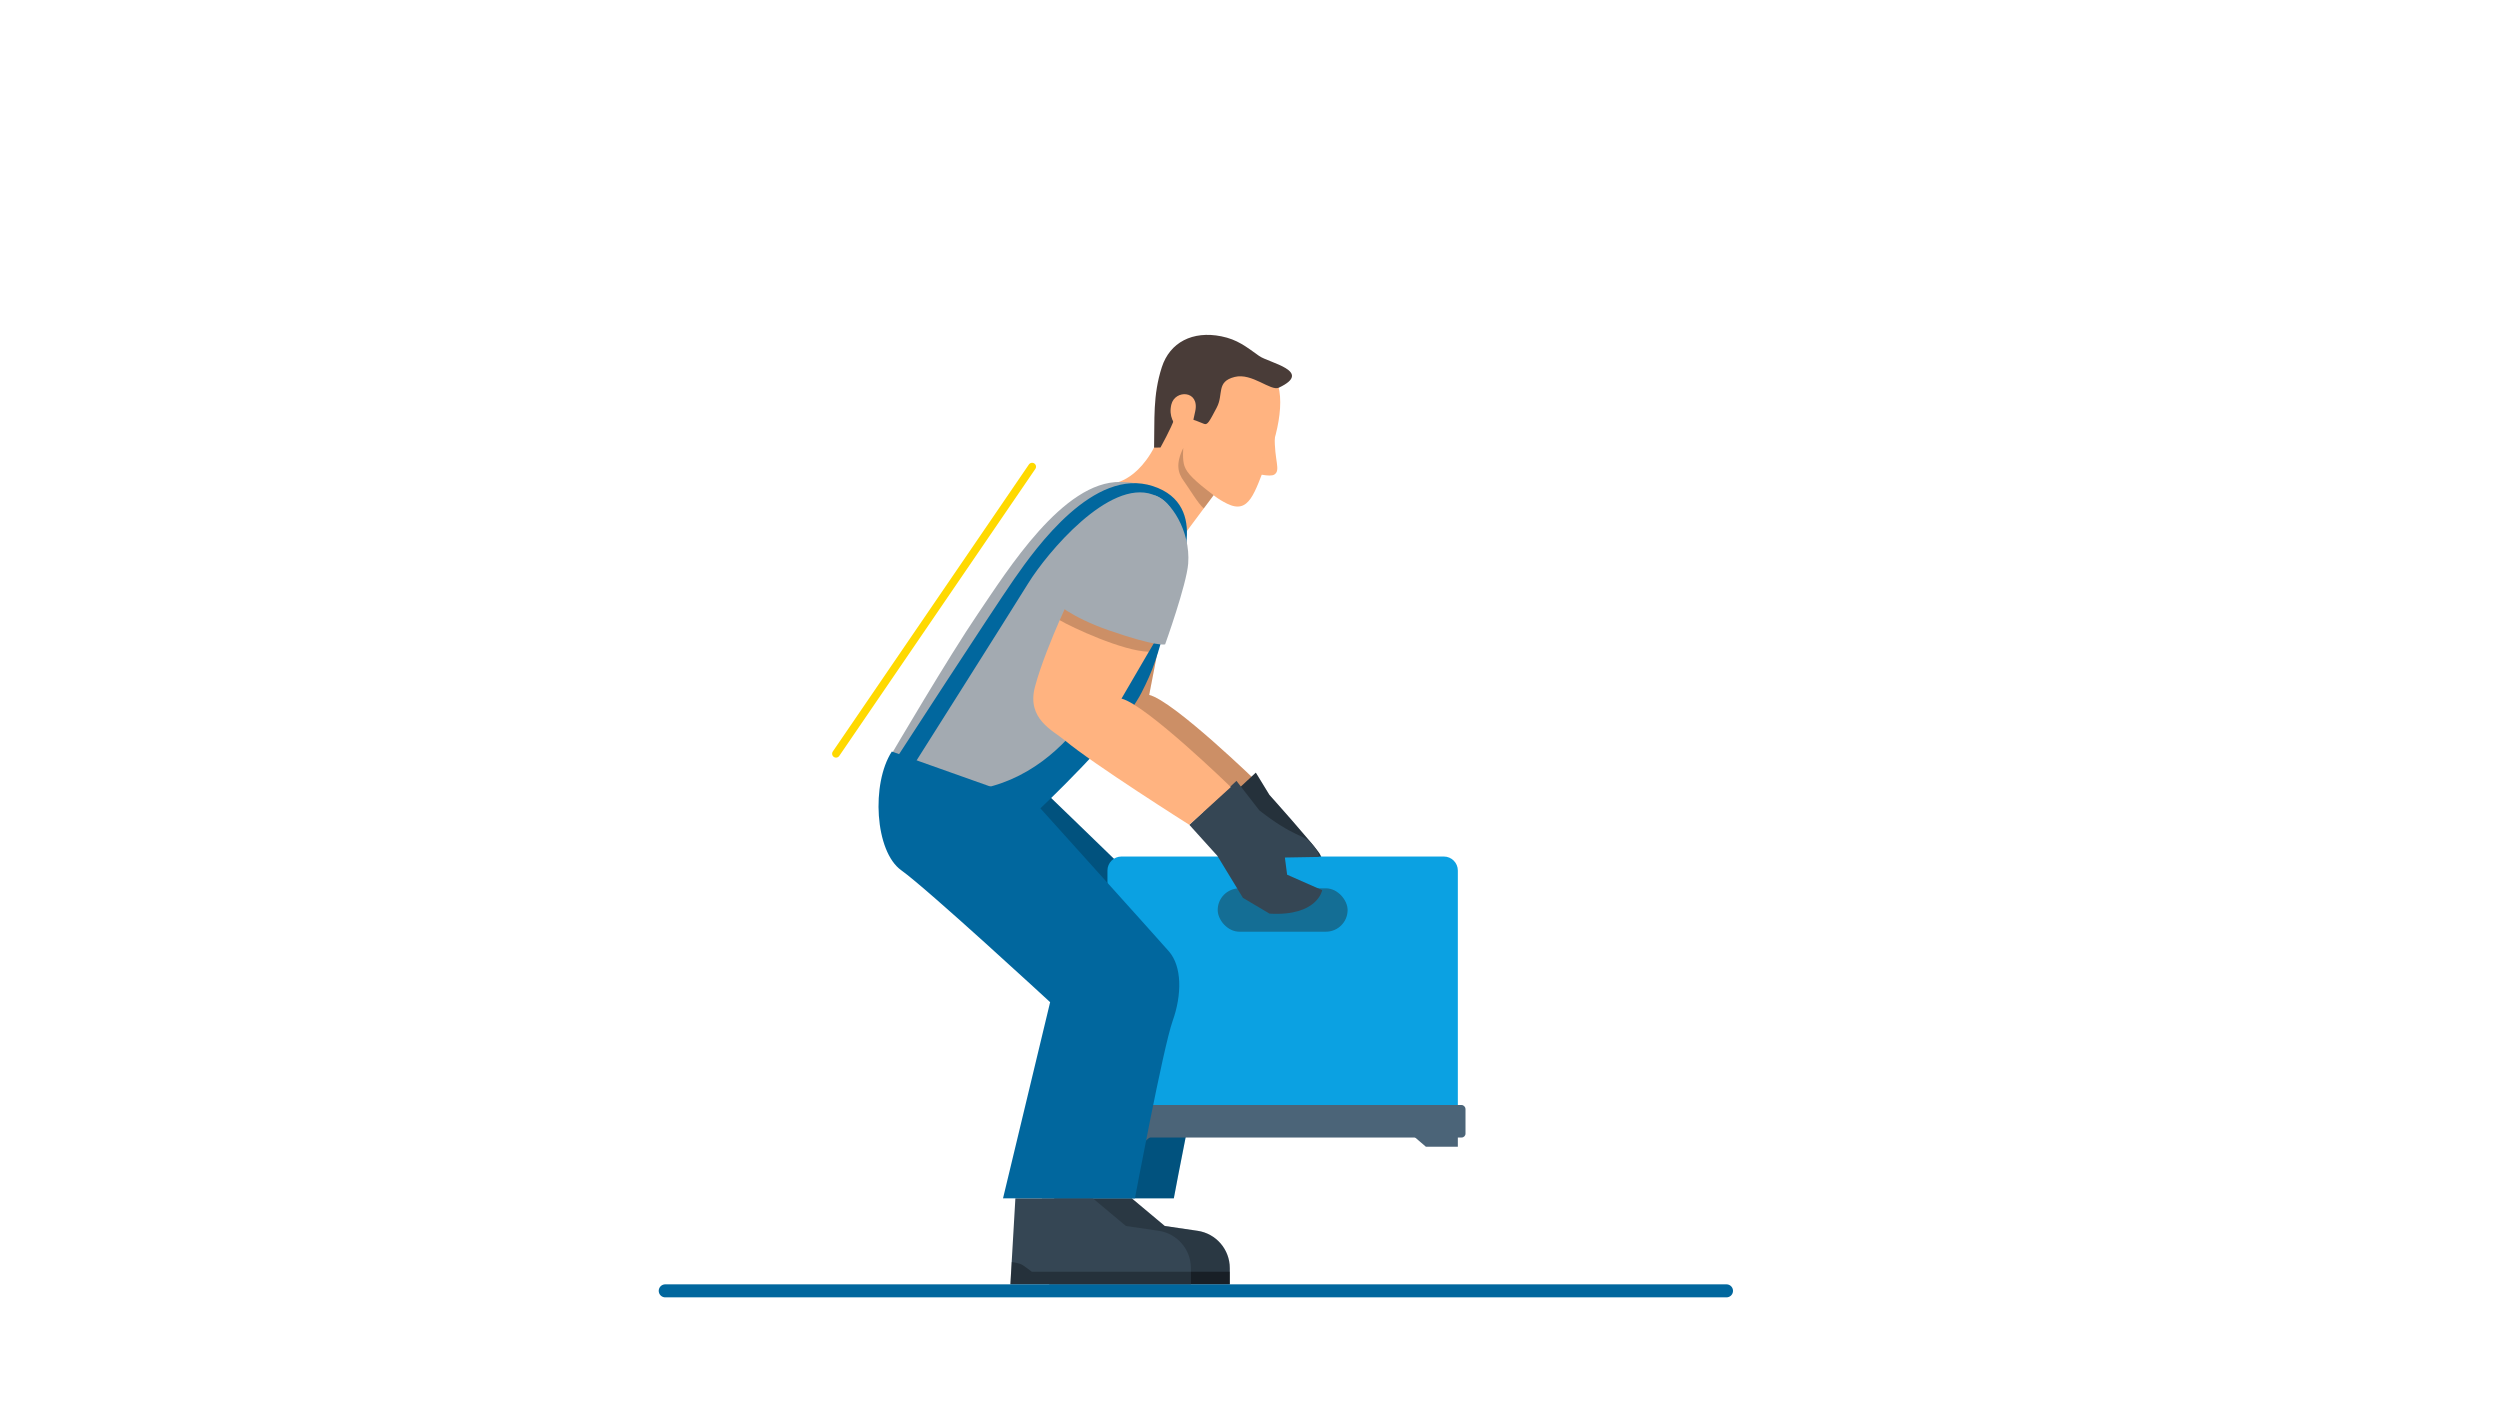 <?xml version="1.0" encoding="UTF-8"?>
<svg id="Ebene_1" data-name="Ebene 1" xmlns="http://www.w3.org/2000/svg" viewBox="0 0 1920 1080">
  <defs>
    <style>
      .cls-1 {
        stroke: #ffd900;
        stroke-linejoin: round;
        stroke-width: 6px;
      }

      .cls-1, .cls-2 {
        fill: none;
        stroke-linecap: round;
      }

      .cls-3 {
        fill: #ffb380;
      }

      .cls-4 {
        fill: #4b6478;
      }

      .cls-5 {
        fill: #0ba1e2;
      }

      .cls-2 {
        stroke: #01679e;
        stroke-miterlimit: 10;
        stroke-width: 10px;
      }

      .cls-6 {
        opacity: .2;
      }

      .cls-7 {
        opacity: .3;
      }

      .cls-8 {
        fill: #354654;
      }

      .cls-9 {
        fill: #01679e;
      }

      .cls-10 {
        fill: #212121;
        opacity: .4;
      }

      .cls-11 {
        fill: #a3aab1;
      }

      .cls-12 {
        fill: #493c38;
      }

      .cls-13 {
        fill: #a3aab1;
      }
    </style>
  </defs>
  <path class="cls-8" d="M944.47,973.91v12.51h-138.63l.56-9.7,3.27-56.39h59.53l25.34,21.22,25.18,3.7c14.21,2.09,24.75,14.29,24.75,28.66Z"/>
  <path class="cls-7" d="M944.47,976.72v9.7h-138.63l.93-17.15s5.85.51,8.74,2.47c3.35,2.28,6.82,4.98,6.82,4.98h122.14Z"/>
  <path class="cls-9" d="M800.18,920.33l36.18-150.66s-51.43-80-72.09-99.28c-18.21-16.99-23.16-66.58-7.24-91.18l49.33,32.79s111.05,107.01,121.19,118.59c10.13,11.58,10.13,33.29,2.89,53.55-7.24,20.26-28.95,136.19-28.95,136.19h-101.31Z"/>
  <path class="cls-6" d="M800.18,920.33l36.18-150.66s-51.43-80-72.09-99.28c-18.21-16.99-23.16-66.58-7.24-91.18l49.33,32.79s111.05,107.01,121.19,118.59c10.13,11.58,10.13,33.29,2.89,53.55-7.24,20.26-28.95,136.19-28.95,136.19h-101.31Z"/>
  <path class="cls-6" d="M944.47,973.91v12.51h-138.63l.56-9.7,3.27-56.39h59.53l25.34,21.22,25.18,3.7c14.21,2.09,24.75,14.29,24.75,28.66Z"/>
  <path class="cls-6" d="M944.47,976.72v9.7h-138.63l.93-17.15s5.85.51,8.74,2.47c3.35,2.28,6.82,4.98,6.82,4.98h122.14Z"/>
  <path class="cls-3" d="M966.54,601.61l-31.89,29s-74.25-46.92-95.58-64.84c-8.95-7.51-29.56-16.35-22.95-41.19,4.48-16.85,13.59-38.76,18.98-51.12,2.56-5.86,4.29-9.57,4.29-9.57l54.63,10.85-11.45,58.95c18.93,4.66,83.97,67.92,83.97,67.92Z"/>
  <path class="cls-6" d="M966.54,601.61l-31.89,29s-74.25-46.92-95.58-64.84c-8.95-7.51-29.56-16.35-22.95-41.19,4.48-16.85,13.59-38.76,18.98-51.12,2.56-5.86,4.29-9.57,4.29-9.57l54.63,10.85-11.45,58.95c18.93,4.66,83.97,67.92,83.97,67.92Z"/>
  <path class="cls-8" d="M942.69,645.44l19.63,32.25,20.44,12.11c7.51,4.45,16.15,6.62,24.88,6.25l10.78-.46-25.86-19.82.62-7.34,24.17,16.37s1.36-20.65-3.85-29.11c-4.17-6.77-38.62-45.23-38.62-45.23l-10.42-17.06-36.21,33.75,14.44,18.29Z"/>
  <path class="cls-7" d="M942.69,645.44l19.63,32.25,20.44,12.11c7.51,4.45,16.15,6.62,24.88,6.25l10.78-.46-25.86-19.82.62-7.34,24.17,16.37s1.36-20.65-3.85-29.11c-4.17-6.77-38.62-45.23-38.62-45.23l-10.42-17.06-36.21,33.75,14.44,18.29Z"/>
  <g>
    <path class="cls-5" d="M861.29,657.81h247.57c5.94,0,10.76,4.82,10.76,10.76v204.52h-269.1v-204.52c0-5.94,4.82-10.76,10.76-10.76Z"/>
    <rect class="cls-10" x="935.19" y="682.24" width="99.77" height="33.31" rx="16.65" ry="16.65"/>
    <polygon class="cls-4" points="889.81 867.61 850.04 867.61 850.04 880.71 874.55 880.71 889.81 867.61"/>
    <polygon class="cls-4" points="1119.62 867.61 1079.85 867.61 1095.1 880.71 1119.62 880.71 1119.62 867.61"/>
    <rect class="cls-4" x="844.64" y="848.65" width="280.87" height="24.96" rx="3" ry="3"/>
  </g>
  <path class="cls-3" d="M856.17,370.93s26.09-3.1,39.23-50.58c8.99-32.49,43.4,39.68,43.4,39.68l-6.75,20.3h0s-26.92,36.1-26.92,36.1l-48.96-45.5Z"/>
  <path class="cls-3" d="M973.07,354.14c10.58-26.6,15.71-58.05,1.19-70.37-37.71-32.01-63.98-28.59-78.41-3.34-6.49,11.36-15.2,35.39,2.85,51.58,20.89,18.73,15.02,40.69,43.69,54.8,17.15,8.44,20.93-8.16,30.68-32.67Z"/>
  <path class="cls-3" d="M979.02,334.71c-.48,19.03,4.84,26.35-.31,29.75-3.38,2.23-15.44-1.21-15.44-1.21l15.75-28.54Z"/>
  <path class="cls-12" d="M886.32,343.76l4.9-.05s8.46-15.18,10.64-21.98c1.58-4.91,17.54,1.6,22.82,3.78,2.71,1.12,4.08-1.7,9.81-12.57,5.4-10.26-.71-19.82,13.76-23.45,13.31-3.34,27.69,11.17,33.9,8.25,26.94-12.67-7.73-19.08-15.12-24.36-10.15-7.25-16.75-12.61-29.07-15.09-22-4.42-39.51,4.6-45.69,23.74-7.02,21.74-5.41,40.48-5.94,61.72Z"/>
  <path class="cls-3" d="M917.88,316.12c3.81-16.58-15.61-17.04-18.32-5.35-2.07,8.91,1.79,14.43,6.44,20.41,7.75,9.96,9.46-4.52,11.88-15.06Z"/>
  <path class="cls-6" d="M924.49,390.49c-4.4-3.74-11.07-15.21-15.29-20.99-4.6-6.28-6.44-13.26-.41-25.53,0,0-.89,8.77.84,13.86,2,5.89,8.14,11.63,22.43,22.51h0s-7.56,10.15-7.56,10.15Z"/>
  <path class="cls-8" d="M914.61,973.91v12.51h-138.63l.56-9.7,3.27-56.39h59.53l25.34,21.22,25.18,3.7c14.21,2.09,24.75,14.29,24.75,28.66Z"/>
  <path class="cls-7" d="M914.61,976.72v9.7h-138.63l.93-17.15s5.85.51,8.74,2.47c3.35,2.28,6.82,4.98,6.82,4.98h122.14Z"/>
  <path class="cls-11" d="M890.51,479.4c-6.79,12.81-15.32,30.69-23.35,43.47-18.57,29.58-46.27,61.8-46.27,61.8l-34.76,27.27-37.96-5.31-63.51-27.44s43.98-74.99,66.6-108.16c22.6-33.17,65.19-101.64,109.12-100.86,43.93.79,46.34,27.51,50.44,43.95,2.84,11.39-4.99,36.4-20.3,65.27Z"/>
  <path class="cls-9" d="M896.6,474.73c-7.57,29.62-11.12,40.09-20.01,57.42-15.93,31.08-79.22,90.23-79.22,90.23l-49.2-15.74c81.55-11.98,113.6-107.76,113.6-107.76l34.84-24.16Z"/>
  <path class="cls-8" d="M934.95,657.31l19.63,32.25,20.44,12.11c36.85,2.14,40.43-18.01,40.43-18.01l-26.94-11.89-1.72-13.19,25.97-.45s1.11-2.77-5.37-10.3c-5.97-6.94-13.72-4.64-40.25-25.5l-17.54-22.64-36.21,33.75,21.56,23.86Z"/>
  <path class="cls-9" d="M686.8,584.87s75.01-115.62,92.03-140.09c17.02-24.46,61.25-86.23,106.6-71.44,45.35,14.78,17.95,69.53,17.95,69.53l-11.57-8.43s26.97-42.72-6.57-54.67c-33.54-11.96-81,44.68-95.54,68.16-14.54,23.48-89.77,142.4-89.77,142.4l-13.13-5.45Z"/>
  <path class="cls-3" d="M945.28,604.45l-31.89,29s-74.25-46.92-95.58-64.84c-8.95-7.51-29.56-16.35-22.95-41.19,4.48-16.85,13.59-38.76,18.98-51.12,2.56-5.86,4.29-9.57,4.29-9.57l69.04,24.31.56.2-1.88,3.22-3.55,6.08-20.99,35.99c18.93,4.66,83.97,67.92,83.97,67.92Z"/>
  <line class="cls-2" x1="510.9" y1="991.37" x2="1325.95" y2="991.37"/>
  <path class="cls-9" d="M770.32,920.33l36.18-150.66s-94.08-86.84-114.34-101.31c-20.26-14.47-23.16-66.58-7.24-91.18l110,39.08s92.63,102.76,102.76,114.34c10.13,11.58,10.13,33.29,2.89,53.55s-28.95,136.19-28.95,136.19h-101.31Z"/>
  <path class="cls-6" d="M887.17,491.04c-.43,1.13-.87,2.27-1.32,3.42l-3.55,6.08c-19.97-.44-59.21-18.77-68.46-24.24,2.56-5.86,4.29-9.57,4.29-9.57l69.04,24.31Z"/>
  <path class="cls-13" d="M887.25,380.55l-8.34.18c-16.11-.83-20.88,4.24-42.11,26.91-8.7,9.29-26.56,54.71-26.56,54.71,0,0,11.5,11.37,41.39,21.76,37.23,12.94,43.19,10.76,43.19,10.76,0,0,16.49-45.95,17.71-62.03,1.91-25.36-13.69-48.63-25.27-52.29Z"/>
  <line class="cls-1" x1="792.67" y1="358.42" x2="642.07" y2="578.85"/>
</svg>